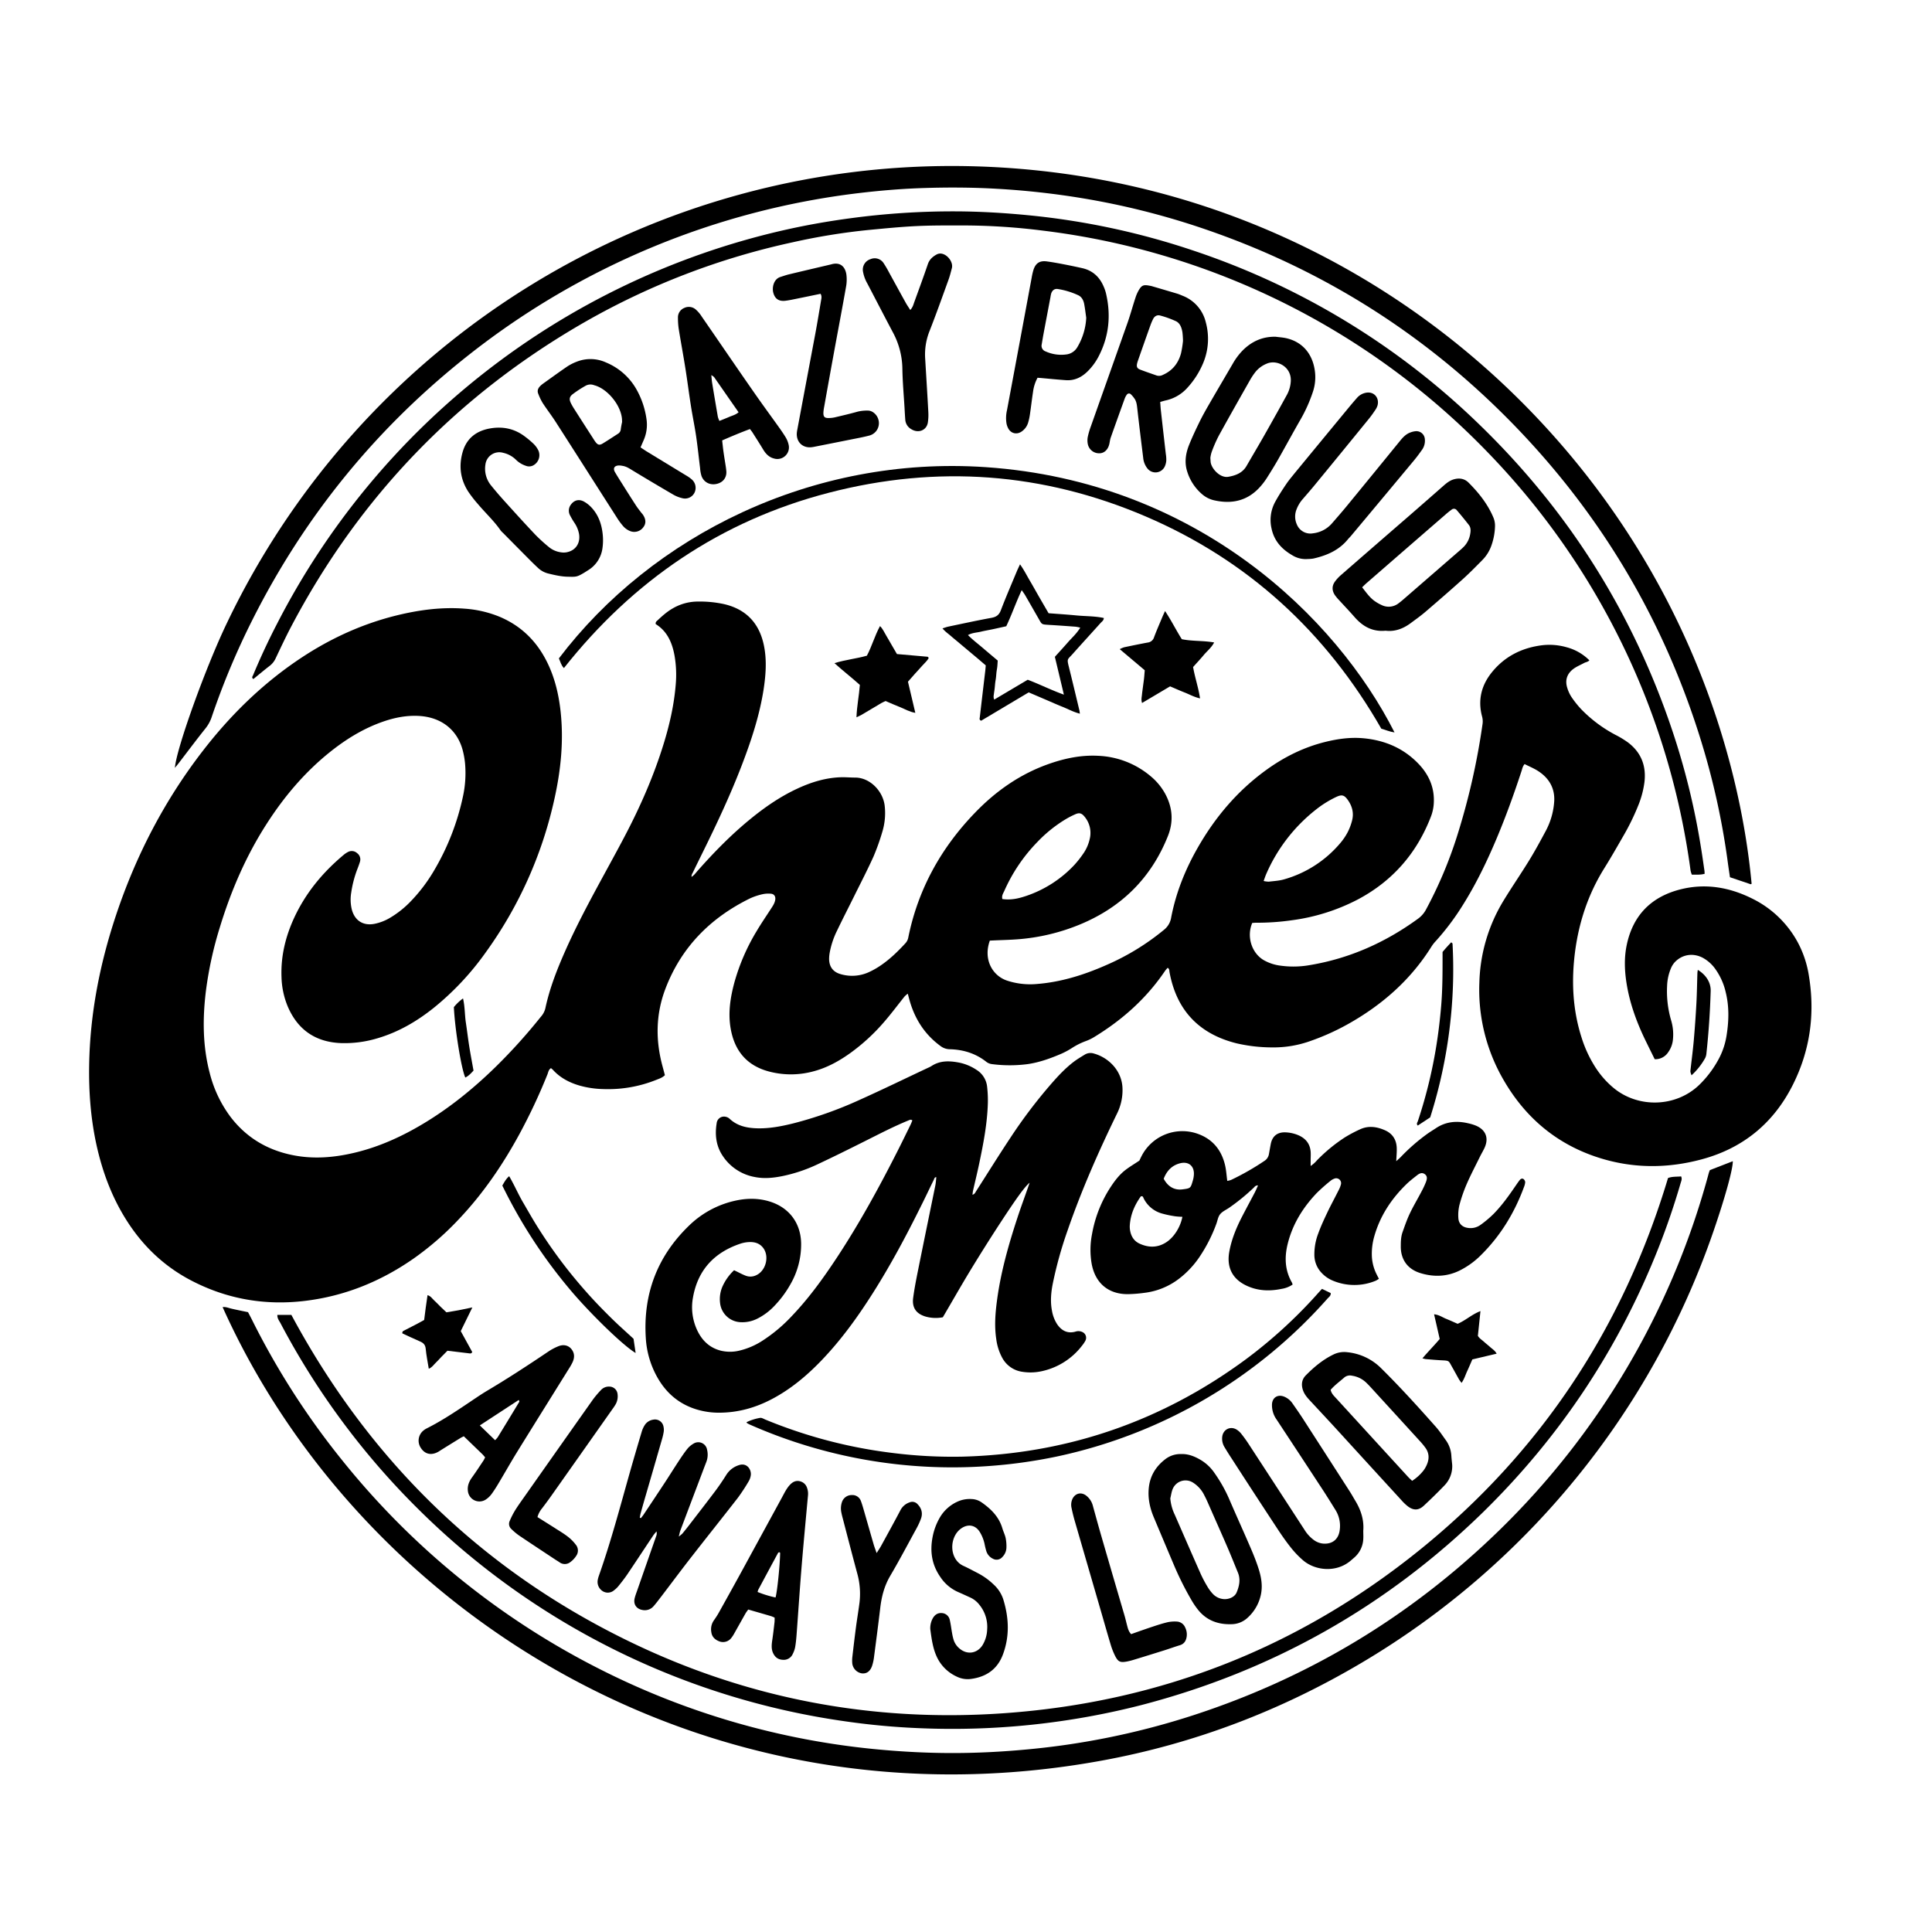 <?xml version="1.0" encoding="UTF-8"?> <svg xmlns="http://www.w3.org/2000/svg" id="Layer_1" data-name="Layer 1" viewBox="0 0 1500 1500"><path d="M1284.7,822.36c-2.65-5.43-5.37-10.85-8-16.31-6.45-13.61-11.48-27.69-13.85-42.63-1.59-10-1.94-20,.19-30,4.94-23.17,19.31-37.36,42-43,19.24-4.76,37.74-1.53,55.28,7.2a80.4,80.4,0,0,1,35.56,34.2,81.43,81.43,0,0,1,8.55,25.83c4.89,29.74.89,58.33-12.8,85.24-14.91,29.32-38.42,48.55-70.23,57.16-27.41,7.42-54.88,7.23-81.9-1.8-31.4-10.48-55.14-30.64-71.76-59.14a139.2,139.2,0,0,1-19.16-76.29,128.5,128.5,0,0,1,18.56-63.23c6.5-10.7,13.61-21,20.17-31.7,4.46-7.27,8.54-14.79,12.57-22.31a56.31,56.31,0,0,0,6.83-23.87c.42-10-4.14-17.57-12.31-22.94-3.28-2.16-7-3.66-10.7-5.54-1.52,1.73-1.81,3.62-2.38,5.36-5.79,17.68-12.1,35.17-19.31,52.32-7.52,17.86-15.92,35.28-26.24,51.73a193.83,193.83,0,0,1-21.2,28.19,27.63,27.63,0,0,0-3.12,4c-16.16,25.93-38.35,45.37-64.8,60.22a183.05,183.05,0,0,1-29,13.09,84.75,84.75,0,0,1-30.14,5.06A123.42,123.42,0,0,1,959.92,810c-29.14-7.32-46.51-25.73-51.93-55.33-.2-1.06.11-2.31-1.41-3.27a25.3,25.3,0,0,0-2,2.33c-14.37,21.32-33.08,38-54.91,51.33a35.52,35.52,0,0,1-6.62,3.22,54.4,54.4,0,0,0-11.14,5.62,60.1,60.1,0,0,1-8,4.27c-8.39,3.59-17,6.69-26,8a107.94,107.94,0,0,1-27.82,0,8.83,8.83,0,0,1-4.6-2c-8.25-6.41-17.77-9.28-28.07-9.54a12.18,12.18,0,0,1-7.3-2.56c-11.94-8.76-19.56-20.48-23.7-34.58-.53-1.82-1-3.65-1.62-6a19.28,19.28,0,0,0-2.5,2.18C697,780.28,692,787,686.54,793.3a151.68,151.68,0,0,1-25.87,23.92c-9.14,6.62-18.89,12-29.93,14.78a66.42,66.42,0,0,1-34.34-.26c-16.78-4.66-26.09-16.07-29.08-33-2.17-12.24-.32-24.21,2.87-36a159.54,159.54,0,0,1,17.12-39.59c3.48-5.88,7.34-11.53,11.06-17.26,1.45-2.23,3-4.4,3.49-7.1s-.71-4.7-3.33-4.91a21.52,21.52,0,0,0-6.75.44,48.35,48.35,0,0,0-9.67,3.29c-30.71,15.13-53.33,38-65.55,70.26-7.42,19.58-7.68,39.7-2.2,59.89.64,2.35,1.25,4.71,1.86,7-2,2-4.42,2.73-6.66,3.63a100.44,100.44,0,0,1-41.2,7.16,73.43,73.43,0,0,1-18.53-2.75c-7.77-2.29-14.78-5.92-20.37-12-.5-.54-1.1-1-1.66-1.5-1.95,1.18-2.11,3.23-2.79,4.91a447.57,447.57,0,0,1-21.76,46.36c-12.94,23.78-28.09,46-46.73,65.72a228.77,228.77,0,0,1-35.62,31c-25.55,17.77-53.61,29.12-84.59,32.77s-60.54-1.55-88.23-16.09c-21.53-11.3-38.33-27.74-51-48.4-10.66-17.31-17.56-36.12-22-55.9-4.6-20.68-6.21-41.64-5.85-62.78.67-39.83,8.24-78.43,20.78-116.11,15.48-46.5,37.74-89.45,67.8-128.25,20.48-26.44,44-49.74,71.61-68.78,24.12-16.65,50.21-29,78.75-36,17.23-4.21,34.67-6.55,52.47-5.19a87.43,87.43,0,0,1,26.53,6c17.13,7,29.47,19.08,37.61,35.56,5.87,11.88,8.91,24.56,10.4,37.67,2.63,23.3.26,46.28-4.84,69A320.75,320.75,0,0,1,377.07,739.5a215.84,215.84,0,0,1-40.41,43.07c-13,10.38-27.21,18.69-43.28,23.45a88.28,88.28,0,0,1-28.65,3.84c-19.84-.79-33.67-10.38-41.41-28.63a63.6,63.6,0,0,1-4.76-22.72c-.6-16.29,3.18-31.62,10-46.29,8.92-19.1,22-34.89,38.11-48.37a18.2,18.2,0,0,1,3.77-2.51,6.18,6.18,0,0,1,6.91,1.11,6,6,0,0,1,2.11,6.63c-.53,1.82-1.21,3.59-1.89,5.37a85,85,0,0,0-4.9,18.68,32.56,32.56,0,0,0,.47,13c2.28,8.64,8.83,12.84,17.62,11.13a38.39,38.39,0,0,0,12.14-4.72,76.37,76.37,0,0,0,16.38-13.15,126.47,126.47,0,0,0,18.07-24.1,190.9,190.9,0,0,0,22-56.5,85.46,85.46,0,0,0,1.72-26A63,63,0,0,0,359,581.6c-4.35-15.06-16.39-24.79-33.77-25.75-9.43-.52-18.51,1.23-27.39,4.27-15.64,5.37-29.46,13.92-42.25,24.24-19.25,15.54-35,34.21-48.33,54.93-16.07,24.9-27.71,51.82-36.39,80.08a290.8,290.8,0,0,0-11,50c-2.63,21.45-2.56,42.82,3,63.88a95.67,95.67,0,0,0,16,33.75c12,15.79,27.84,25.45,47.16,29.59,16.7,3.59,33.23,2.24,49.65-1.71,19.18-4.61,36.89-12.75,53.71-22.91,20.42-12.34,38.76-27.33,55.79-44a431.68,431.68,0,0,0,34.68-38.49,15.3,15.3,0,0,0,3.5-6.41c3.36-15.87,9.29-30.85,15.86-45.61,7.58-17,16.23-33.47,25.08-49.83,6.86-12.68,13.86-25.3,20.57-38.07,12.22-23.22,22.74-47.17,30.46-72.29,4.58-14.91,8-30,9.29-45.65a86.69,86.69,0,0,0-.93-22.7c-1.82-10-5.71-18.88-14.6-24.37-.3-1.75.85-2.35,1.61-3.07,1.79-1.7,3.63-3.36,5.54-4.92,7.62-6.2,16.23-9.59,26.19-9.52a88.78,88.78,0,0,1,19.77,2c18.76,4.38,28.31,16.73,31.29,34.16,1.82,10.62,1,21.19-.58,31.74-3.14,20.37-9.56,39.82-16.91,59-8.78,22.88-19.15,45-30,67-2.76,5.62-5.53,11.23-8.26,16.87a5.06,5.06,0,0,0-.83,3c2.12-1.35,3.25-3.08,4.59-4.58,12.58-14.26,25.84-27.82,40.56-39.91,11.48-9.43,23.62-17.86,37.16-24.11,10.77-5,22-8.44,33.93-8.76,3.6-.09,7.2.27,10.81.26,11.69,0,22.06,10.91,23,22.73a50.12,50.12,0,0,1-1.86,19.16,175.08,175.08,0,0,1-6.85,19.28c-4.76,10.54-10.1,20.82-15.23,31.2-4.38,8.84-8.9,17.61-13.15,26.51a64.46,64.46,0,0,0-5.62,16.68,29.1,29.1,0,0,0-.53,5.08c0,6.31,3.16,10.44,9.23,12.05a31.32,31.32,0,0,0,21.18-1.42,61.2,61.2,0,0,0,9.42-5.26c7.28-4.91,13.54-11,19.47-17.45a9,9,0,0,0,2.19-4.5c7.63-37.52,25.49-69.63,52-97,16.16-16.73,34.87-29.83,57-37.62,12.45-4.39,25.25-7.07,38.52-6.34a67.38,67.38,0,0,1,40.64,15.85,47.26,47.26,0,0,1,11.22,13.51c5.79,10.62,6.67,21.63,2.18,32.92-13,32.61-36,55.29-68.3,68.67a157.55,157.55,0,0,1-48.52,11.52c-6.05.46-12.13.58-18.19.85l-3.25.15c-5.23,14.53,1.92,27.12,13.19,31a57.53,57.53,0,0,0,23.58,2.67c18.77-1.51,36.44-7.09,53.54-14.63a187.24,187.24,0,0,0,45-27.51,15.18,15.18,0,0,0,5.48-9.48c3.69-19.18,10.87-37.11,20.52-54,13.52-23.72,30.79-44.19,53-60.32,14.11-10.27,29.48-17.92,46.5-22.07,9.46-2.3,19-3.63,28.78-2.79,16.86,1.46,31.66,7.68,43.43,20.09,8.2,8.65,12.5,18.9,11.62,31a34,34,0,0,1-2.28,10c-11,28.43-29.86,49.93-56.84,64.2a154.42,154.42,0,0,1-51.33,16.08,188.08,188.08,0,0,1-27.24,1.88c-1.12,0-2.23.12-3.23.18-4.44,10.47-.6,23,8.61,28.68a35,35,0,0,0,13.4,4.48,72.91,72.91,0,0,0,22.7-.44c30.9-5.14,58.71-17.6,84-36a21.07,21.07,0,0,0,6.25-7.21,330.14,330.14,0,0,0,23.94-56.54,539,539,0,0,0,19.85-87,14.51,14.51,0,0,0-.27-6.15c-3.49-12.89-.57-24.49,7.76-34.67,9.56-11.68,22.07-18.27,37-20.51a48.36,48.36,0,0,1,20.86,1.31A39,39,0,0,1,1234,512.69c-1.25,1.29-2.82,1.37-4,2-2.82,1.53-5.87,2.76-8.42,4.65-4.91,3.66-6.63,8.7-4.79,14.62a27.36,27.36,0,0,0,3.3,7.2,75.56,75.56,0,0,0,7.82,9.75,105.31,105.31,0,0,0,26.38,19.65,72.28,72.28,0,0,1,9.7,5.9c10.32,7.8,14.29,18.35,12.73,31a72.81,72.81,0,0,1-4.65,17.57,181.24,181.24,0,0,1-12,24.5c-4.73,8.23-9.44,16.48-14.46,24.52-12.38,19.82-19.62,41.43-22.69,64.48-3,22.87-2,45.46,5.18,67.56a95.31,95.31,0,0,0,10.6,22.62,69.68,69.68,0,0,0,13.85,15.77c19.39,16.26,49.33,15.32,67.46-2.89a81.54,81.54,0,0,0,15.29-21.13,57.58,57.58,0,0,0,5.33-17.32c1.69-11,1.9-21.93-.79-32.8a50.1,50.1,0,0,0-7.78-17.59,29,29,0,0,0-10-9.11c-7.59-4-16.09-2.68-21.89,3.54a16.54,16.54,0,0,0-2.94,4.81,38.48,38.48,0,0,0-2.89,13.28,80.34,80.34,0,0,0,3.14,27,38,38,0,0,1,1.4,14.63,19.87,19.87,0,0,1-3.66,10A11.86,11.86,0,0,1,1284.7,822.36ZM981.08,684a18.84,18.84,0,0,0,4,.52c3.94-.47,8-.68,11.76-1.75a88.62,88.62,0,0,0,43.8-28.25,46.14,46.14,0,0,0,5.72-8.45,42.8,42.8,0,0,0,3.38-9c1.53-5.87.1-11.28-3.41-16.14-2.65-3.68-4.57-4.19-8.77-2.23a81.33,81.33,0,0,0-16.35,10.25,128.82,128.82,0,0,0-38.09,49.58C982.44,680.06,981.94,681.67,981.08,684ZM778.21,698c6.69,1,12.77-.43,18.7-2.46a91,91,0,0,0,37.33-24.13,78.21,78.21,0,0,0,6.68-8.47A31.84,31.84,0,0,0,846,651.58,19.64,19.64,0,0,0,842,634c-2.13-2.61-3.93-3.19-7-1.87a68.35,68.35,0,0,0-8.06,4.18,105.57,105.57,0,0,0-21.59,17.48,129.06,129.06,0,0,0-25.64,38C778.92,693.53,777.57,695.31,778.21,698Z"></path><path d="M727.12,914c-1.62-.23-1.74,1.23-2.17,2.11-3.36,6.81-6.57,13.68-10,20.48-11.4,23-23.45,45.56-37.18,67.23-11.91,18.8-24.9,36.79-40.39,52.84-11.14,11.54-23.33,21.73-37.56,29.31-13.13,7-27,10.91-42,10.84a59.39,59.39,0,0,1-16.84-2.49c-13.58-4.09-23.62-12.59-30.56-24.85a70.41,70.41,0,0,1-9-30.34c-2.24-34.18,8.73-63.52,33.39-87.41a74.26,74.26,0,0,1,34.44-19.14c9.58-2.34,19.14-2.64,28.65.38,14.9,4.73,23.78,16.66,24.09,32.3a61.8,61.8,0,0,1-8.43,32.08,81.45,81.45,0,0,1-11.8,16,47.74,47.74,0,0,1-13.5,10.32,25.79,25.79,0,0,1-13.75,2.86,16.7,16.7,0,0,1-15.45-14.92,24.55,24.55,0,0,1,1.88-12.8,39.42,39.42,0,0,1,9-12.59c1.11.54,2.08,1,3.06,1.48,2,1,4.06,2.06,6.18,2.84a10.16,10.16,0,0,0,7.76-.37c7.68-3.34,10.64-14.75,5.53-21.37-2.84-3.67-6.83-4.67-11.16-4.43a24.93,24.93,0,0,0-6.68,1.29c-20.23,6.86-32.89,20.51-36.61,41.77a41.8,41.8,0,0,0,3.14,25.07c3.76,8.17,9.71,14,18.66,16.21a30.72,30.72,0,0,0,14.11-.05,57.34,57.34,0,0,0,18.67-8.15,120.37,120.37,0,0,0,22.14-18.7c13.17-13.78,24.28-29.16,34.75-45,17.69-26.81,33.08-54.94,47.58-83.57,3.34-6.6,6.58-13.26,9.83-19.9.56-1.14,1-2.34,1.45-3.44-1.18-.94-2-.4-2.89-.05-12,4.9-23.38,10.87-34.92,16.64-11.87,5.94-23.76,11.85-35.79,17.48a120.45,120.45,0,0,1-27.45,9.19c-7.11,1.42-14.24,2.12-21.48.64a37.77,37.77,0,0,1-24.56-16.15c-5.29-7.76-6.34-16.49-4.83-25.64a5.69,5.69,0,0,1,7-4.93,6.12,6.12,0,0,1,3,1.51c6.09,5.72,13.6,7.24,21.55,7.44,9.57.24,18.88-1.59,28.11-3.88a308.68,308.68,0,0,0,51.41-18.25c17.82-8,35.38-16.56,53.06-24.87a20.11,20.11,0,0,0,2.54-1.28c6.9-4.58,14.42-4.15,22-2.65a37.72,37.72,0,0,1,13,5.5,17.56,17.56,0,0,1,8.34,13.56,91.58,91.58,0,0,1,.52,12.5c-.47,15.81-3.46,31.28-6.7,46.7-1.48,7.05-3.2,14.06-4.8,21.09-.2.9-.27,1.83-.46,3.14,1.78-.43,2.17-1.68,2.8-2.66,8.9-13.9,17.63-27.92,26.75-41.68a391.91,391.91,0,0,1,32-42.19c5.26-6,10.73-11.82,17.09-16.67,2.71-2.06,5.67-3.79,8.57-5.58a8.58,8.58,0,0,1,7.12-.83c11.31,3.13,21.85,13.28,22.18,27.19a40.74,40.74,0,0,1-4.17,19.25C853,893.86,839.75,923.87,829,954.94a312.58,312.58,0,0,0-11.62,41.63c-1.37,6.93-2,13.88-.66,20.92a27.93,27.93,0,0,0,4,10.57c3.4,5,8,7.52,14.14,5.86a7.14,7.14,0,0,1,5.5.27,4.88,4.88,0,0,1,2.33,6.74,24.24,24.24,0,0,1-2.55,3.77A53.54,53.54,0,0,1,808,1064.76a40.41,40.41,0,0,1-14.17.31,21,21,0,0,1-15.77-11,41.63,41.63,0,0,1-4.59-14.57c-1.5-10.06-.71-20.09.63-30.07,2.93-21.91,8.95-43.07,15.83-64,2.54-7.75,5.37-15.4,8.07-23.1.42-1.21.83-2.43,1.4-4.07-3.85,3.16-10.28,12-24.45,33.76q-11.16,17.19-21.81,34.71c-7.18,11.84-14,23.88-21.13,36a29.17,29.17,0,0,1-13.35-.54c-7.34-2.17-10.69-6.92-9.68-14.53.93-7,2.27-13.86,3.65-20.74,4.46-22.13,9-44.23,13.53-66.36.45-2.21.56-4.5.82-6.76,0-.27,0-.53,0-.79Z"></path><path d="M135.81,596.17c.9-14.36,24-78.51,40.45-112.63A623.9,623.9,0,0,1,751.41,129c179.81,3.62,331.07,81,436.53,189.75,119.68,123.45,162.62,267,172,367.29-.1.13-.18.31-.32.37a.81.81,0,0,1-.55.06l-15.93-5.38c-.68-4.6-1.4-9.26-2-13.94a581.64,581.64,0,0,0-20.14-91Q1277.86,435.54,1175.46,330q-103.23-106.28-243.9-153.42a591.46,591.46,0,0,0-91-22.64,622.17,622.17,0,0,0-66.74-7.38c-18.6-1.07-37.2-1.17-55.79-.6-17.26.52-34.47,1.95-51.64,4a604.34,604.34,0,0,0-301.2,124.65Q257.47,359,195.92,481.35a584.9,584.9,0,0,0-31.63,75.55,28.67,28.67,0,0,1-4.92,8.84c-7,8.77-13.68,17.73-20.5,26.61C138,593.52,137,594.65,135.81,596.17Z"></path><path d="M1003.57,997.33a20.72,20.72,0,0,1-8.6,3.35c-9.33,1.94-18.49,1.61-27.25-2.54C956.82,993,952.3,984,954.38,972.08c1.7-9.64,5.37-18.56,9.8-27.2,3.29-6.41,6.74-12.74,10.08-19.13.85-1.64,1.55-3.36,2.47-5.38-2-.13-2.68,1.15-3.53,1.94a158.89,158.89,0,0,1-19,15.47c-2.34,1.58-5.15,2.8-6.86,4.9s-2,4.87-2.92,7.35A118.79,118.79,0,0,1,931,976.3a72,72,0,0,1-15.58,16.48,54.83,54.83,0,0,1-27.1,11,107.69,107.69,0,0,1-13,1c-15-.08-24.93-8.68-27.73-23.44a63.31,63.31,0,0,1,.26-23.21,97.69,97.69,0,0,1,14.6-36.77c3.15-4.78,6.64-9.32,11.16-12.85,3.26-2.55,6.88-4.65,11-7.42.26-.54.89-1.92,1.57-3.27a35.59,35.59,0,0,1,43.47-17.63c11.75,4.09,18.7,12.59,21.5,24.51.9,3.85,1.12,7.86,1.7,12.15a17.18,17.18,0,0,0,3-.78,199.34,199.34,0,0,0,25.68-14.65A7.81,7.81,0,0,0,985.2,896c.47-2.61.92-5.23,1.43-7.83,1.23-6.26,5.31-9.36,11.77-9a28.27,28.27,0,0,1,9.91,2.33c5.48,2.46,8.76,6.56,9.27,12.61.19,2.25,0,4.53,0,6.8,0,1.24,0,2.49,0,4.36a24.65,24.65,0,0,0,4.95-4.43,125.25,125.25,0,0,1,21.49-17.7,105.57,105.57,0,0,1,12-6.37c6.5-3,13-2,19.28.77,5.72,2.52,8.79,7.15,9.11,13.36.17,3.32-.21,6.66-.36,10.64,1.47-1.36,2.59-2.3,3.6-3.35a150,150,0,0,1,20.58-17.93c2.16-1.54,4.44-2.9,6.66-4.37,7.78-5.18,16.25-5.86,25.1-3.74a35.57,35.57,0,0,1,6,1.83c7.64,3.3,10.07,9.71,6.58,17.25-1.12,2.41-2.5,4.69-3.67,7.07-3.44,7-7.06,13.87-10.16,21a115.55,115.55,0,0,0-5.59,16.09,33,33,0,0,0-.9,10.12c.22,4.78,3.29,7.46,8.1,7.91a13.12,13.12,0,0,0,9.16-2.45,83.71,83.71,0,0,0,10-8.39c6.69-6.78,12.17-14.55,17.52-22.4,1-1.41,1.92-2.83,3-4.13.79-.93,2-1.38,3-.48a3.37,3.37,0,0,1,1.13,2.35,13.51,13.51,0,0,1-1,3.83c-7.32,19.86-18.08,37.56-33.15,52.52a62.91,62.91,0,0,1-17,12.29c-9.73,4.71-19.86,5-30,1.94-11.65-3.51-15.5-12.29-15.44-20.73,0-3.82.1-7.64,1.4-11.25,1.72-4.81,3.38-9.67,5.57-14.28,2.67-5.65,5.89-11,8.81-16.58a70.33,70.33,0,0,0,3.66-7.7c.79-2.1,1.57-4.54-.71-6.27s-4.36-.59-6.22.88c-2.68,2.11-5.41,4.2-7.86,6.56-11.81,11.41-20.65,24.7-25.19,40.64a49,49,0,0,0-1.95,14.61,34.61,34.61,0,0,0,3.62,14.79c.58,1.19,1.2,2.36,1.88,3.68a18.62,18.62,0,0,1-2.48,1.5,43.06,43.06,0,0,1-33.26-.05,24.58,24.58,0,0,1-8.43-5.72,20.27,20.27,0,0,1-5.93-13.77,45.21,45.21,0,0,1,3.05-17.27c2-5.51,4.48-10.86,7-16.16,2.86-6,6.05-11.81,9-17.74a19.17,19.17,0,0,0,1.61-4.25,3.79,3.79,0,0,0-4.86-4.4,10.47,10.47,0,0,0-3.44,1.94,134.49,134.49,0,0,0-10.62,9.44c-10.76,11.32-18.78,24.28-22.52,39.62-2.52,10.32-2.08,20.33,3.34,29.77A7.55,7.55,0,0,1,1003.57,997.33ZM918,944.72a49.89,49.89,0,0,1-5.43-.37,81.86,81.86,0,0,1-10.5-2.2,22.61,22.61,0,0,1-14.3-12.09c-.28-.57-.3-1.58-2-1.24-4.72,6.56-8.05,14-8.6,22.55a17,17,0,0,0,.33,4.5c.87,4.31,3.12,7.77,7.17,9.65,7,3.23,13.9,3.33,20.56-.87C911.31,960.86,916.47,952.85,918,944.72ZM903.5,915.17c3.22,6.07,8.2,9.05,14.49,8.26,6.49-.81,6.4-.95,8.13-6.86a20.06,20.06,0,0,0,.8-4.48c.43-6.67-3.93-10.47-10.41-9C909.84,904.69,905.81,909.14,903.5,915.17Z"></path><path d="M1327.53,908.48l17.8-6.92c.17,5.76-5.67,27.26-14.92,54.15a626.25,626.25,0,0,1-273.5,335.42c-62.66,37.08-129.75,62.66-201.35,75.77-309.14,56.61-577.43-117.66-682.72-352.05,2.38-.34,4.41.58,6.49,1.09s4.07.92,6.11,1.35c2.23.48,4.46.92,7.13,1.47.94,1.79,2,3.76,3,5.77a598.16,598.16,0,0,0,70,109.09,607.54,607.54,0,0,0,199.18,161.81,600.77,600.77,0,0,0,216.79,62.82c19.3,1.81,38.63,2.81,58,2.81s38.69-1,58-2.82a593.59,593.59,0,0,0,129.05-26.57q134.37-43.74,235.93-142.09a606.63,606.63,0,0,0,163.55-276.51c.25-.92.48-1.84.76-2.74C1327,909.79,1327.22,909.27,1327.53,908.48Z"></path><path d="M1323.48,678.42c-3.28.91-6.47.61-9.93.67a19.57,19.57,0,0,1-1-3.18,576.52,576.52,0,0,0-157.21-324.43A577.83,577.83,0,0,0,998.8,236.2a576.37,576.37,0,0,0-189.16-57.15,498.55,498.55,0,0,0-59.06-4c-12.72,0-25.45-.14-38.15.44s-25.36,1.85-38,3.05a493.06,493.06,0,0,0-58.95,9.56,565.94,565.94,0,0,0-160.93,61.64Q305.82,334.89,226,486.61c-4.24,8.06-8.09,16.32-12,24.54a15.25,15.25,0,0,1-4.49,5.71c-4.35,3.35-8.54,6.89-12.77,10.33-1.68-1.06-.6-2.13-.24-3Q204.9,504,215,484.48a589.37,589.37,0,0,1,391.48-305.3c17.93-4.15,36-7.37,54.3-9.8a594.26,594.26,0,0,1,80.63-5.28c19,.05,37.93,1.16,56.84,3A576.33,576.33,0,0,1,927,194.71a583,583,0,0,1,222.21,135.52q103,100,148.88,236.16a561.4,561.4,0,0,1,22.45,91.08c1,6,1.83,12,2.71,18C1323.42,676.4,1323.41,677.34,1323.48,678.42Z"></path><path d="M215.35,1020.86h10.86c60.07,111.84,146.34,196.81,260.5,252.66,92.56,45.29,190.66,63.92,293.36,56.58,120.7-8.62,228.57-51,322.66-127.13,93.93-76,157.55-172.59,192.31-288.34,3.33-1.3,6.72-.93,10.18-1.28.92,2,.1,3.54-.35,5.1q-7.38,25.44-17.09,50.08-46.12,116.92-135.79,205Q1038.84,1284.24,885.41,1324A591.8,591.8,0,0,1,715,1341.8a557.85,557.85,0,0,1-57.82-5.23,586.95,586.95,0,0,1-331.52-164,589.06,589.06,0,0,1-107.9-145.28C216.75,1025.4,215.19,1023.6,215.35,1020.86Z"></path><path d="M497.61,1178.68c.66-.87,1.37-1.72,2-2.63,5.57-8.37,11.16-16.73,16.68-25.14,3.64-5.55,7.14-11.19,10.79-16.74,2.09-3.16,4.21-6.32,6.57-9.28a17.32,17.32,0,0,1,4.7-4,6.91,6.91,0,0,1,10.61,4.62,15.88,15.88,0,0,1-.56,9.51c-1.94,5-3.78,9.93-5.66,14.9q-7.26,19.15-14.49,38.32c-.44,1.17-.65,2.44-1.24,4.73a25.42,25.42,0,0,0,2.83-2.34q3.09-3.73,6-7.56c6.49-8.42,13-16.8,19.4-25.31,3.07-4.09,5.94-8.34,8.66-12.68a17.71,17.71,0,0,1,9.65-7.5c6.39-2.25,9.93,3.43,9.37,7.77a12.54,12.54,0,0,1-1.68,4.78,141,141,0,0,1-8.42,12.83c-12,15.45-24.21,30.7-36.22,46.13-7.81,10-15.4,20.23-23.11,30.34-2,2.56-3.89,5.16-6,7.55a9,9,0,0,1-8.73,3c-4.71-.84-7.16-4.48-6-9.16.55-2.2,1.38-4.33,2.13-6.48q7.32-21,14.64-41.89a5.42,5.42,0,0,0,.15-3.48c-.89,1.12-1.86,2.18-2.65,3.36-6.64,9.94-13.2,19.94-19.88,29.85-2.12,3.14-4.48,6.13-6.85,9.08a19.9,19.9,0,0,1-3.68,3.54,7.38,7.38,0,0,1-8.54.66,8.46,8.46,0,0,1-4-8.76,21.06,21.06,0,0,1,.89-3.29c9.29-26.32,16.42-53.28,24-80.11,3-10.58,6.1-21.13,9.25-31.67a20.43,20.43,0,0,1,2.33-5.15,9.33,9.33,0,0,1,6.49-4.23,6.69,6.69,0,0,1,8.09,5.34,11.12,11.12,0,0,1,.19,3.94,45.51,45.51,0,0,1-1.4,6.09q-6.3,21.87-12.66,43.72-2,6.83-3.89,13.68c-.29,1.06-.44,2.17-.66,3.26Z"></path><path d="M1082.71,568.65c-4-.57-6.88-2-10.25-2.87C1029.56,490.9,969.05,435,889.35,400.9s-161.88-40.08-245.71-18.37-152,68.11-205.82,136.17c-2.25-2.3-2.76-5.12-3.9-7.52,72.27-95.25,196.71-157.67,331.46-148.48C929.59,373.9,1037.57,479.47,1082.71,568.65Z"></path><path d="M497.31,347.35c1.62,1.07,3,2,4.39,2.91q15.54,9.47,31.09,18.93a27.3,27.3,0,0,1,4.18,2.94,8.63,8.63,0,0,1,2.26,10.34,8.2,8.2,0,0,1-9.6,4.29,25.45,25.45,0,0,1-6.83-2.69q-15.72-9.17-31.29-18.59c-2.6-1.57-5.08-3.32-8.18-3.79a14.92,14.92,0,0,0-2.81-.31c-3.54.12-4.81,2.23-3,5.27,2.38,4.09,5,8.08,7.49,12.09,2.93,4.65,5.87,9.29,8.88,13.9,1.13,1.74,2.44,3.37,3.68,5,.57.76,1.25,1.43,1.76,2.23,2.27,3.52,2.29,6.73.12,9.5a8.66,8.66,0,0,1-10.13,3,14.55,14.55,0,0,1-5.1-3.42,51.84,51.84,0,0,1-5.41-7.3c-15.75-24.59-31.41-49.24-47.19-73.81-3.27-5.11-7-9.92-10.31-15a44.37,44.37,0,0,1-3.41-7.12c-1-2.41-.12-4.44,1.68-6.14a17.43,17.43,0,0,1,1.73-1.49c6.33-4.51,12.6-9.1,19-13.47a38,38,0,0,1,7.58-3.84,29,29,0,0,1,22.72.68,48.31,48.31,0,0,1,23.18,20.23A65.32,65.32,0,0,1,502,325.85,29.67,29.67,0,0,1,499.63,342ZM483,327.6c-.06-1.29-.06-1.86-.11-2.43-.87-10.35-10.66-22.61-20.6-25.81-.36-.11-.73-.2-1.09-.32a7.75,7.75,0,0,0-6.61.5,87.63,87.63,0,0,0-9.95,6.5c-2.65,2.07-2.84,4-1.38,7a44.11,44.11,0,0,0,2.54,4.43q7,11,14.12,22c.82,1.28,1.59,2.58,2.51,3.78,1.66,2.18,3,2.57,5.38,1.16,4.05-2.44,8-5.08,12-7.65a4.44,4.44,0,0,0,2.12-3.19C482.2,331.35,482.67,329.14,483,327.6Z"></path><path d="M900.78,312.08c.18,2.33.27,4.39.5,6.43q1.9,17,3.85,33.91a26.61,26.61,0,0,1,.37,5.09,13.17,13.17,0,0,1-1.28,4.88,7.94,7.94,0,0,1-13.32,1.38,15.55,15.55,0,0,1-3.33-8.35c-1.56-12.6-3.11-25.21-4.54-37.82-.3-2.67-.52-5.33-1.91-7.65a20.64,20.64,0,0,0-3.21-3.9,2,2,0,0,0-3,.31,12.16,12.16,0,0,0-1.63,2.95q-5.52,15.22-10.93,30.51c-.56,1.59-.7,3.33-1.1,5-1.06,4.42-4,7.1-7.69,7.11a8.91,8.91,0,0,1-9-7.2,14.37,14.37,0,0,1,0-5.62,60.61,60.61,0,0,1,2.41-8.17c9.48-26.8,19-53.57,28.47-80.39,2.26-6.43,4-13,6.17-19.51a28.58,28.58,0,0,1,2.5-5.69c2.26-3.83,3.68-4.38,8-3.61.75.14,1.51.25,2.23.46q9.83,2.87,19.62,5.79c1.45.44,2.84,1.06,4.24,1.64a29.37,29.37,0,0,1,18,20.68,48.79,48.79,0,0,1-1.93,31.25,65.86,65.86,0,0,1-12.45,19.57,31.5,31.5,0,0,1-16.39,9.68C903.93,311.13,902.53,311.58,900.78,312.08Zm17.69-47.34a67,67,0,0,0-.45-6.84c-.61-3.42-1.74-6.92-5-8.51a76.45,76.45,0,0,0-12.2-4.4c-2.4-.69-4.47.46-5.61,2.8a47.17,47.17,0,0,0-2,4.69q-4.86,13.62-9.63,27.29a20,20,0,0,0-.8,2.71c-.45,2.32.11,3.59,2.4,4.47,4.23,1.63,8.53,3.07,12.81,4.58a6.37,6.37,0,0,0,4.92-.5c7.46-3.31,12-9.1,14.05-16.8A80.46,80.46,0,0,0,918.47,264.74Z"></path><path d="M1075.77,489.68c-10.22,1-17.8-3.37-24.14-10.64-3.86-4.43-7.93-8.68-11.88-13a35.84,35.84,0,0,1-3.29-3.91c-2.37-3.5-2.5-7.15,0-10.61a30.21,30.21,0,0,1,4.61-5q26.16-22.8,52.4-45.53,13.52-11.76,27-23.62c2.43-2.14,4.86-4.18,8.06-5.15,4.4-1.33,8.49-.68,11.65,2.48,7.95,7.95,14.92,16.7,19.32,27.18a16.34,16.34,0,0,1,1.22,6.63,48.34,48.34,0,0,1-3.19,16.1,30.26,30.26,0,0,1-6.82,10.4c-4.94,5-9.84,10-15.06,14.7-9.59,8.62-19.33,17.07-29.13,25.46-3.59,3.07-7.48,5.81-11.28,8.64C1089.36,488.16,1082.92,490.56,1075.77,489.68ZM1057.56,456c3,3.73,5.51,7.49,9.16,10.25a31.55,31.55,0,0,0,5.85,3.45,12.4,12.4,0,0,0,13.41-1.41c1.06-.8,2.1-1.63,3.11-2.49l45.15-39.19c.85-.75,1.67-1.54,2.47-2.35a18.48,18.48,0,0,0,4.82-10.12c.41-2.28.37-4.65-1.11-6.56q-4.55-5.84-9.36-11.45a2.78,2.78,0,0,0-4.1-.39,60.93,60.93,0,0,0-4.87,3.92q-30.33,26.29-60.61,52.64C1060.21,453.37,1059,454.57,1057.56,456Z"></path><path d="M990.41,261.45c2.81.38,5.68.53,8.42,1.17,12.42,2.91,20,12,21.93,24.69a35.91,35.91,0,0,1-1.59,17.39,116.68,116.68,0,0,1-9,20.23c-6.06,10.5-11.82,21.19-17.81,31.73-2.81,4.94-5.82,9.77-8.86,14.57a53.27,53.27,0,0,1-4.42,5.92c-9.75,11.46-22.14,14.54-36.45,11.28a21.37,21.37,0,0,1-9.07-4.51,37.77,37.77,0,0,1-11.8-17.77c-2.33-7.21-1.18-14.32,1.6-21.13,2.43-6,5.18-11.79,8-17.58,2.17-4.42,4.59-8.72,7.05-13,6.16-10.67,12.42-21.28,18.63-31.93a51,51,0,0,1,7.79-10.46C971.9,265,980.3,261.23,990.41,261.45Zm-50.69,94.06c.09,1.33.14,2.09.18,2.85.3,5.05,7.16,13,13.81,11.82,5.7-1,11-3,14.12-8.46,4.18-7.22,8.43-14.39,12.57-21.62s8.19-14.53,12.27-21.8q3.33-6,6.59-11.94a24.9,24.9,0,0,0,2.86-9.77c1.1-11.75-10.81-17.86-18.88-14.14a21.77,21.77,0,0,0-8.2,5.95,50.59,50.59,0,0,0-4.46,6.57c-8.22,14.51-16.46,29-24.49,43.63a108.81,108.81,0,0,0-5.41,12.48A23.67,23.67,0,0,0,939.72,355.51Z"></path><path d="M1127.48,1137.24a21.32,21.32,0,0,1-6.13,16.17q-7.72,8-15.83,15.54c-4,3.76-7.91,3.93-12.32.68a35.14,35.14,0,0,1-4.94-4.67q-25.37-27.69-50.68-55.43c-6.92-7.55-13.91-15-20.89-22.53-2.36-2.52-4.42-5.16-5.36-8.58-1.1-4-.42-7.64,2.45-10.55,6.42-6.51,13.38-12.35,21.71-16.33a18.89,18.89,0,0,1,10.47-1.69,43.16,43.16,0,0,1,26.62,12.71c14.71,14.54,28.57,29.87,42.29,45.34,2.75,3.11,5.05,6.63,7.49,10a23,23,0,0,1,4.49,12.68C1127,1132.86,1127.28,1135.12,1127.48,1137.24Zm-94.38-58.18c.67,3,2.56,4.68,4.2,6.48q27.85,30.46,55.73,60.9c1,1.1,2.13,2.1,3.34,3.28a35.79,35.79,0,0,0,8.89-8.09,21.83,21.83,0,0,0,2.76-5c1.82-4.54,1.47-8.92-1.57-12.9-1-1.36-2.1-2.7-3.25-4q-19.38-21.24-38.79-42.45c-1.28-1.4-2.59-2.78-4-4.1a20,20,0,0,0-10.62-5.07,6.9,6.9,0,0,0-5.93,1.24C1040.31,1072.49,1036.43,1075.23,1033.1,1079.06Z"></path><path d="M1015.61,434a19.77,19.77,0,0,1-12.28-2.89c-8.24-4.78-14.17-11.23-16.14-20.92A29.28,29.28,0,0,1,990,389.73c2.62-4.82,5.62-9.45,8.7-14,2.12-3.14,4.61-6,7-9q20.45-24.84,40.92-49.65c2.3-2.78,4.62-5.54,7-8.22a12.06,12.06,0,0,1,7.33-4c6.15-.92,10.16,4.36,8.52,10.07a12.8,12.8,0,0,1-1.8,3.53c-1.48,2.2-3,4.39-4.67,6.45q-21,25.82-42.17,51.58c-3,3.66-6.13,7.24-9.23,10.83a26.31,26.31,0,0,0-5,8.24,14.86,14.86,0,0,0,.28,11.63,11.3,11.3,0,0,0,12.46,6.88,22.82,22.82,0,0,0,14.79-7.73c3.86-4.44,7.74-8.87,11.47-13.41q20.77-25.32,41.44-50.71c2.31-2.84,4.77-5.42,8.35-6.59a14.69,14.69,0,0,1,3.84-.85,6.59,6.59,0,0,1,7,6,12.11,12.11,0,0,1-2.29,8.61c-1.87,2.62-3.77,5.24-5.83,7.72q-24.57,29.55-49.23,59c-.72.87-1.58,1.64-2.3,2.52-6.8,8.39-16,12.47-26.22,14.87a13.32,13.32,0,0,1-2.25.35C1017,434,1015.84,434,1015.61,434Z"></path><path d="M376.66,1131.5c-.86-1-1.42-1.74-2.09-2.39-4.75-4.61-9.53-9.2-14.48-14-1.11.58-2.11,1-3,1.61q-7.51,4.62-15,9.29c-.64.4-1.26.85-1.93,1.21-5.32,2.94-10.27,1.82-13.37-3a10.08,10.08,0,0,1,2.2-13.74,12.79,12.79,0,0,1,2.4-1.52c12.91-6.51,24.79-14.68,36.75-22.71,3.31-2.22,6.63-4.43,10.05-6.47,16.14-9.6,31.86-19.85,47.43-30.35a42.1,42.1,0,0,1,8-4.25c4.14-1.63,7.94-.57,10.25,2.52s2.24,6.37.78,9.69a40.33,40.33,0,0,1-2.79,5c-13.42,21.58-26.9,43.12-40.26,64.73-4.59,7.42-8.87,15-13.34,22.52-2,3.41-4.07,6.85-6.41,10.07a18,18,0,0,1-4.87,4.65,9,9,0,0,1-13.7-6.7c-.53-4,.88-7.38,3.19-10.59,3.1-4.3,6-8.76,8.94-13.16C375.81,1133.27,376.1,1132.56,376.66,1131.5Zm7.72-13.34a20,20,0,0,0,2.05-2.29q8.44-13.75,16.78-27.57c.12-.2-.19-.66-.42-1.4l-30.25,19.78Z"></path><path d="M582.26,333.12c-7.45,2.76-14.39,5.69-21.58,8.82.36,3.1.64,6.08,1.06,9,.53,3.75,1.17,7.49,1.74,11.23.18,1.12.31,2.26.42,3.39.5,4.78-2.15,8.83-7.24,10.09-5.26,1.31-10.16-1.1-12-6.06a26.9,26.9,0,0,1-1.11-6.11c-1-8.08-1.84-16.19-3-24.25s-2.85-16-4.12-24.09c-1.53-9.74-2.76-19.52-4.31-29.25-1.6-10.11-3.49-20.17-5.12-30.27a57,57,0,0,1-.64-9,7.89,7.89,0,0,1,5-7.58,8.13,8.13,0,0,1,9,1.41,24.76,24.76,0,0,1,4.36,5.18c13.58,19.66,27,39.39,40.67,59,5.94,8.57,12.14,17,18.19,25.45,2.2,3.08,4.42,6.17,6.38,9.41a19.29,19.29,0,0,1,2.32,5.75A9,9,0,0,1,601,356c-4-1-6.48-3.68-8.51-7.05-2.64-4.38-5.4-8.68-8.14-13C583.88,335.14,583.26,334.44,582.26,333.12Zm-30-41.91c.28,2.69.36,4.39.64,6.05q2.16,13.19,4.44,26.36a18.2,18.2,0,0,0,1.21,3.18c2.75-1.12,5.21-2.08,7.64-3.13s4.94-1.56,7.23-3.59c-6.48-9.3-12.74-18.31-19-27.31A12.49,12.49,0,0,0,552.23,291.21Z"></path><path d="M917.17,1128.93c5.11-.19,9.7,1.56,14.06,4a34,34,0,0,1,11.67,10.66,114,114,0,0,1,11,19.26c5.61,13.08,11.51,26,17.14,39.09,2.25,5.22,4.37,10.52,6.1,15.93,2.16,6.73,3.34,13.62,1.69,20.74a33.44,33.44,0,0,1-10.62,17.78,18.46,18.46,0,0,1-12,4.63c-10.22.35-19.1-2.74-25.76-10.83a60.35,60.35,0,0,1-5.47-8,240.16,240.16,0,0,1-13.71-27.48q-7.77-18.35-15.48-36.7c-3.07-7.29-4.67-14.84-3.87-22.77.92-9.2,5.34-16.51,12.55-22.12A19.18,19.18,0,0,1,917.17,1128.93Zm-8.55,34.41a35.57,35.57,0,0,0,3.47,12.69c6.76,15.46,13.47,30.94,20.32,46.36a98.3,98.3,0,0,0,5.36,10,31.31,31.31,0,0,0,3.79,5,12.82,12.82,0,0,0,7.36,4c4.51.82,9.62-1.24,11.18-5,2.1-5,3.18-10.15,1-15.46-2.6-6.31-5.11-12.65-7.81-18.92-4.43-10.27-9-20.49-13.49-30.72-1.54-3.47-3-7-4.77-10.33a24,24,0,0,0-9-10,10.77,10.77,0,0,0-15.41,4.78C909.55,1158.08,909.26,1160.79,908.62,1163.34Z"></path><path d="M1058.44,1188.4c0,2.41.14,4.51,0,6.58a20.25,20.25,0,0,1-6.64,14q-1.71,1.51-3.47,3c-11.31,9.31-27.6,7.34-36.79-.69a72.77,72.77,0,0,1-9.06-9.43c-3.66-4.58-7.06-9.41-10.29-14.32q-18-27.36-35.75-54.85-3-4.54-5.75-9.16a12.48,12.48,0,0,1-1.8-7.64c.45-5.84,6.12-9,11.16-6a14.19,14.19,0,0,1,3.76,3.41c2,2.52,3.89,5.15,5.65,7.85q21.78,33.38,43.49,66.8a28.06,28.06,0,0,0,6.87,7.53,14.45,14.45,0,0,0,7.86,3c6.94.36,11.57-3.49,12.47-10.48a23.28,23.28,0,0,0-3.39-15.81c-3-4.82-6-9.69-9.1-14.46q-18.23-27.87-36.57-55.68a19,19,0,0,1-3.52-11.75c.26-5.15,4.26-7.8,9.07-6.09a14.41,14.41,0,0,1,7,5.62c2.51,3.58,5,7.15,7.4,10.81q18.53,28.71,37,57.47c1.63,2.55,3.09,5.23,4.66,7.82C1056.85,1173,1059.08,1180.47,1058.44,1188.4Z"></path><path d="M805.55,293.29a31.24,31.24,0,0,0-3.49,10.86c-.89,5.81-1.55,11.65-2.41,17.47a44.28,44.28,0,0,1-1.45,6.65,12.74,12.74,0,0,1-5,6.76c-3.46,2.4-7.63,1.77-10-1.73a13.26,13.26,0,0,1-1.79-4.71,26.88,26.88,0,0,1,.43-10.18Q791.47,267,801,215.52a48.46,48.46,0,0,1,1.41-6.09c1.73-5.23,4.94-7.22,10.46-6.46,4.13.57,8.25,1.3,12.34,2.09q7.53,1.44,15,3.12c7.78,1.74,13.16,6.46,16.38,13.66a32,32,0,0,1,2.09,5.89c4,17.08,2.38,33.53-5.82,49.18a45.94,45.94,0,0,1-8.42,11.4c-4.66,4.61-10.17,7.32-16.85,6.86s-13.22-1.14-19.82-1.72Zm37.8-46.58c-.51-3.55-.92-7.12-1.58-10.64-.54-2.89-1.87-5.52-4.61-6.84a59.41,59.41,0,0,0-15.69-4.81c-2.58-.47-4.37.82-5.27,3.3a19.46,19.46,0,0,0-.59,2.77q-2.58,13.66-5.17,27.34c-.59,3.17-1.13,6.34-1.65,9.51a4.59,4.59,0,0,0,3,5.49,29.46,29.46,0,0,0,16.09,2.36,11.42,11.42,0,0,0,8.64-5.79A49,49,0,0,0,843.35,246.71Z"></path><path d="M722.27,1264.86a16,16,0,0,1,1.85-8.26c1.48-2.67,3.69-4.41,6.86-4.23a6.64,6.64,0,0,1,6.45,5.48c.78,3.31,1.14,6.72,1.76,10.07a41.17,41.17,0,0,0,1.28,5.51,14.45,14.45,0,0,0,4.48,6.47c5.81,5,13.5,4,17.75-2.4a24.92,24.92,0,0,0,3.73-12.4,27.06,27.06,0,0,0-6-19.1,18.71,18.71,0,0,0-7-5.64c-3.27-1.5-6.54-3-9.84-4.44a31.94,31.94,0,0,1-13.6-11.68c-6.58-9.49-8.06-19.79-5.93-30.9a47.67,47.67,0,0,1,5.76-15.36,30.23,30.23,0,0,1,13.33-12,22.93,22.93,0,0,1,11.06-2.13,14.51,14.51,0,0,1,8,2.66c7.29,5.12,13.39,11.17,16,20,.75,2.54,2,5,2.56,7.53a31.86,31.86,0,0,1,.6,7.86,10.84,10.84,0,0,1-3.27,7.09,5.82,5.82,0,0,1-7.27,1.17,9.75,9.75,0,0,1-5.06-5.88,54.18,54.18,0,0,1-1.35-5.52,29.66,29.66,0,0,0-3.79-9.45c-3.39-5.33-9-6.31-14.23-2.72-9.66,6.65-9.66,24,1.55,29.12,3.79,1.73,7.46,3.73,11.16,5.64a52.71,52.71,0,0,1,12.43,8.94,26.81,26.81,0,0,1,7.37,11.35c4.42,14.32,5.09,28.68-.28,43-4.33,11.48-13,17.33-24.84,18.89a19.16,19.16,0,0,1-11.06-1.86,31.41,31.41,0,0,1-15.17-14.83C724.24,1279.93,723.28,1272.37,722.27,1264.86Z"></path><path d="M601.39,1255.89c-1.07-.44-1.9-.87-2.78-1.13-5.81-1.71-11.63-3.38-17.66-5.12a33.37,33.37,0,0,0-2,2.79c-2.91,5.12-5.76,10.26-8.66,15.38a27.68,27.68,0,0,1-2.45,3.83,8.08,8.08,0,0,1-9.19,2.78c-3.39-1.25-5.92-3.46-6.39-7.3a12.11,12.11,0,0,1,1.75-8.72c1.39-2,2.82-4.06,4-6.21q8.06-14.4,16-28.87c3.11-5.65,6.18-11.32,9.27-17q12-22,24-44c1.9-3.5,3.59-7.12,6.51-10,2.39-2.32,5.09-3.18,8.32-1.94a7.45,7.45,0,0,1,4.3,4.29,13.65,13.65,0,0,1,.88,6.7c-1.67,18.34-3.43,36.66-4.93,55-1.44,17.59-2.58,35.2-3.9,52.8-.24,3.22-.55,6.44-1.1,9.61a20.11,20.11,0,0,1-1.86,5.33,7.64,7.64,0,0,1-7.82,4.55c-3.67-.19-6-2.08-7.47-5.24s-1.14-6.63-.63-10c.7-4.69,1.23-9.4,1.77-14.11A30.36,30.36,0,0,0,601.39,1255.89Zm.74-15.61c1.29-4.34,3.47-25.68,3.56-34.63,0-.18-.49-.36-.75-.55-.3.21-.73.34-.88.62q-7.71,14.25-15.34,28.53a9.76,9.76,0,0,0-.52,1.76A84.27,84.27,0,0,0,602.13,1240.28Z"></path><path d="M441.23,447.76c-5.05,0-10.41-1.22-15.75-2.53a17.72,17.72,0,0,1-7.87-4.39q-3.33-3.12-6.53-6.35-10.23-10.29-20.42-20.62a15.84,15.84,0,0,1-2-2.07c-5.09-7.37-11.7-13.44-17.43-20.25a97,97,0,0,1-7.69-9.86c-6.07-9.46-7.44-19.73-4.4-30.55s10.71-16.68,21.51-18.53c9.8-1.68,18.89.21,26.89,6.32a68.44,68.44,0,0,1,6.94,5.88,18.34,18.34,0,0,1,3.57,5.06,9,9,0,0,1-4.29,11.58,6.82,6.82,0,0,1-5.51.18,19.41,19.41,0,0,1-7.7-4.72,20.49,20.49,0,0,0-9.87-5.34,10.83,10.83,0,0,0-13.79,9,20.49,20.49,0,0,0,4.52,16.51c3.24,4,6.56,7.88,10,11.68,8,8.86,16,17.72,24.24,26.41a125.44,125.44,0,0,0,10.51,9.56,18.46,18.46,0,0,0,9.27,4.07,13,13,0,0,0,3.94.08c7.34-1.11,11.46-7,10.17-14.44a22.77,22.77,0,0,0-3.44-8.36,59.88,59.88,0,0,1-3.47-5.87,7.65,7.65,0,0,1,.38-8.1c2.61-3.78,6.36-4.88,10.42-2.66a23.57,23.57,0,0,1,5.75,4.54c5.7,6.07,8.14,13.6,8.84,21.71a43.66,43.66,0,0,1-.23,9.63,23.65,23.65,0,0,1-11.39,17.52c-1.12.71-2.22,1.45-3.37,2.12C448.33,447.73,447.32,448,441.23,447.76Z"></path><path d="M637.08,228.1c-5.85,1.21-11.76,2.45-17.67,3.64-3.16.64-6.31,1.35-9.5,1.75-5.89.74-8.39-2.17-9.49-6.07-1.19-4.22.27-10.73,5.42-12.37,2.17-.68,4.32-1.46,6.53-2,10.87-2.61,21.76-5.16,32.65-7.72l.55-.15c7.25-2,10.76,2.36,11.58,8.1a31.1,31.1,0,0,1-.33,9.62c-3,17-6.24,33.94-9.35,50.92q-3.84,21-7.58,42a32.77,32.77,0,0,0-.6,4.51c-.11,3.16.88,4.26,3.91,4.23a22.77,22.77,0,0,0,5.07-.56c5.9-1.38,11.81-2.77,17.65-4.41a30.35,30.35,0,0,1,7.87-.81c3.57-.07,7.13,3.17,8.15,6.85a9.93,9.93,0,0,1-6.79,12.48c-5.12,1.36-10.36,2.28-15.57,3.33-8.92,1.8-17.84,3.55-26.77,5.32a24.31,24.31,0,0,1-3.37.52c-6.39.36-10.9-4-10.83-10.38a20.43,20.43,0,0,1,.43-3.38Q626,296.34,633,259.15c1.56-8.4,2.95-16.82,4.36-25.23C637.62,232.1,638.35,230.23,637.08,228.1Z"></path><path d="M1026.38,1000.68l6.77,3.25c.25,2.14-1.43,3.08-2.48,4.27a388.55,388.55,0,0,1-210.25,122.66,393.37,393.37,0,0,1-54.08,7.46A388.8,388.8,0,0,1,582.07,1106c-.69-.31-1.36-.69-2-1.06-.15-.09-.23-.3-.53-.71a38.66,38.66,0,0,1,10.55-3.38c1.26-.26,2.85.79,4.24,1.36a384.45,384.45,0,0,0,41.37,14.34,377.16,377.16,0,0,0,57.38,11.53,373.07,373.07,0,0,0,54,2.86q121.72-3.14,219.83-75.31a373.15,373.15,0,0,0,54.71-49.7C1023.08,1004.27,1024.61,1002.61,1026.38,1000.68Z"></path><path d="M706.73,240.68c2-2.15,2.43-4.23,3.13-6.16,3.56-9.8,7.17-19.58,10.52-29.45,1.21-3.54,3.59-5.67,6.64-7.39a6.07,6.07,0,0,1,5-.51c4.36,1.36,8.14,6.81,7,11.06-.78,2.92-1.49,5.89-2.52,8.73-4.9,13.54-9.72,27.13-15,40.54a49.13,49.13,0,0,0-3.18,21.18c.81,13.63,1.68,27.26,2.41,40.89a40,40,0,0,1-.35,8.47c-1,6.13-7.32,8.55-12.76,5.24a9.18,9.18,0,0,1-4.76-7.34c-.24-3-.4-6.06-.57-9.09-.6-10.22-1.54-20.44-1.69-30.67a61.15,61.15,0,0,0-7.44-28.29c-6.66-12.56-13.17-25.2-19.77-37.8a28.49,28.49,0,0,1-3.32-9,8.51,8.51,0,0,1,5.78-9.88,8.22,8.22,0,0,1,10.08,2.94,82.73,82.73,0,0,1,4.32,7.35c4.4,8,8.75,16,13.16,23.92C704.32,237,705.4,238.57,706.73,240.68Z"></path><path d="M680.62,1205.81c1.59-2.56,2.65-4.09,3.54-5.72,5-9.16,10.07-18.29,14.92-27.53a12.42,12.42,0,0,1,7.11-6.12,5.45,5.45,0,0,1,6.23,1.44c3.05,3.12,4.11,6.88,2.69,11a54.93,54.93,0,0,1-3.8,8.25c-6.64,12.16-13.12,24.42-20.14,36.36-4.56,7.74-6.69,16-7.73,24.76-1.52,12.81-3.19,25.61-4.87,38.4a35.52,35.52,0,0,1-1.46,6.65c-1.48,4.36-4.28,6.31-8,5.89a8.86,8.86,0,0,1-7.39-7.59,24.46,24.46,0,0,1,.11-5.67c.86-7.54,1.76-15.08,2.75-22.61.82-6.2,1.87-12.38,2.68-18.59a58.63,58.63,0,0,0-1.7-23.12c-3.75-13.92-7.37-27.88-11-41.82-.48-1.83-1-3.67-1.34-5.53a15.18,15.18,0,0,1,.6-8.41,7.93,7.93,0,0,1,7.53-5.09,7,7,0,0,1,7.09,4.72c1,2.65,1.75,5.41,2.54,8.14,2.48,8.57,4.91,17.14,7.4,25.71C678.92,1201.13,679.61,1202.89,680.62,1205.81Z"></path><path d="M838.42,554.1c-5.09-1.29-9.19-3.62-13.51-5.34s-8.72-3.7-13.08-5.57l-13.14-5.63-36.92,22c-1.65-.68-1.16-1.75-1.06-2.59q2.1-18.09,4.25-36.17c.15-1.31.24-2.62.38-4.19l-6.43-5.5-7-5.86-6.54-5.49c-2.33-2-4.69-3.86-7-5.88-2.1-1.85-4.5-3.4-6.62-6,1.79-.55,3.14-1.08,4.53-1.38,11.14-2.32,22.25-4.76,33.43-6.8,3.77-.69,5.92-2.16,7.34-5.87,3.84-10.09,8.15-20,12.3-30,.71-1.71,1.53-3.38,2.59-5.69,3.11,4.36,5.19,8.56,7.55,12.57,2.51,4.25,4.89,8.57,7.35,12.84,2.36,4.1,4.74,8.18,7.28,12.56,7.16.55,14.34,1,21.49,1.7s14.3.47,21.39,2c-.08,2-1.53,2.79-2.49,3.86-7.22,8.06-14.53,16-21.73,24.1-4.12,4.62-4.57,3.39-2.8,10.49,2.71,10.85,5.29,21.74,7.9,32.61C838.16,551.74,838.21,552.65,838.42,554.1ZM826,539.32c-2.51-10.57-4.74-19.92-7-29.35,3.42-3.81,6.76-7.43,10-11.14s6.9-6.88,9.71-11.52a30.18,30.18,0,0,0-3.61-.74c-6.8-.5-13.61-1-20.42-1.4-6.34-.4-5.63-.2-8.43-5.06-3.4-5.92-6.77-11.85-10.19-17.76-.73-1.27-1.63-2.45-2.8-4.18-4.47,9.55-7.71,19-12,28.05-3.58.79-6.89,1.55-10.22,2.26-3.15.67-6.34,1.19-9.46,1.95s-6.61.76-10.05,2.64c3.81,3.84,7.74,6.76,11.45,9.94,3.87,3.32,7.79,6.59,11.65,9.85-.12,1.8-.18,3.31-.34,4.81-.14,1.31-.42,2.62-.58,3.93-.18,1.51-.26,3-.44,4.53-.15,1.32-.42,2.62-.58,3.94-.18,1.51-.27,3-.45,4.53-.15,1.32-.39,2.62-.55,3.94s-.58,2.81.23,4.63l26-15.42C807.3,531.3,815.9,535.69,826,539.32Z"></path><path d="M878.21,1268.74c5.59-2,11.27-4,17-5.9,3.77-1.25,7.57-2.47,11.43-3.38a27.35,27.35,0,0,1,6.77-.49,7.4,7.4,0,0,1,6.72,4.52,12.09,12.09,0,0,1,1.2,7.2c-.48,3.22-1.94,5.65-5.32,6.67-4,1.2-7.9,2.65-11.87,3.9q-11.92,3.75-23.89,7.39a49.14,49.14,0,0,1-5.5,1.38c-5.07.92-6.72.17-9.07-4.57a55.26,55.26,0,0,1-3.31-8.45c-2.52-8.34-4.88-16.73-7.31-25.1q-10.3-35.48-20.61-71c-.94-3.27-1.78-6.58-2.45-9.92a11.1,11.1,0,0,1,.64-7.24c2.08-4.3,6.57-5.52,10.44-2.75a14.66,14.66,0,0,1,5.5,8.39c2.13,7.67,4.21,15.35,6.43,23q8.94,30.86,18,61.67c.74,2.54,1.33,5.13,2,7.69C875.65,1264.14,876.15,1266.58,878.21,1268.74Z"></path><path d="M417.29,1177.86c4.95,3.12,9.92,6.2,14.84,9.36,3.19,2,6.44,4,9.41,6.37a33,33,0,0,1,5.5,5.7,7.09,7.09,0,0,1,.42,8.54,18.23,18.23,0,0,1-4.59,4.92,6.85,6.85,0,0,1-8.48.19c-1.08-.75-2.24-1.41-3.35-2.14-9.32-6.18-18.67-12.31-27.94-18.57a46.15,46.15,0,0,1-6.08-5.1,5.36,5.36,0,0,1-1.28-6.29,63.15,63.15,0,0,1,4.1-8.08c2.29-3.7,4.86-7.24,7.37-10.81q26.34-37.44,52.76-74.83a74.1,74.1,0,0,1,6.55-7.82,8.31,8.31,0,0,1,6.63-2.75,6.4,6.4,0,0,1,6.28,5.5,12.71,12.71,0,0,1-1.46,8.26,42.8,42.8,0,0,1-2.52,3.78q-23.74,33.71-47.53,67.39c-2.29,3.25-4.68,6.44-7.08,9.61A17.9,17.9,0,0,0,417.29,1177.86Z"></path><path d="M904.54,474.4c5,7.54,8.58,14.86,13,21.86,8.05,1.7,16.47,1,25.12,2.54-2.16,4.16-5.51,6.69-8.11,9.81s-5.52,6.22-8.24,9.28c1.44,8.2,4.12,15.89,5.41,24.34-4.58-1-8.15-3.08-12-4.59s-7.32-3.08-11.27-4.75l-21.75,12.9c-.84-2.5-.26-4.49-.08-6.44s.52-4.14.78-6.21.58-4.13.81-6.2.36-4.14.57-6.55L869.36,504a21.8,21.8,0,0,1,3.37-1.45c6.12-1.29,12.24-2.55,18.39-3.69a5.78,5.78,0,0,0,4.88-4.08c1.91-5.15,4.14-10.18,6.25-15.26C902.83,478.1,903.48,476.75,904.54,474.4Z"></path><path d="M696.38,507.8c8.32.72,16,1.38,23.77,2.09.28,0,.51.49.92.9-1.14,2.36-3.26,4-5,6-1.85,2.16-3.82,4.21-5.72,6.33s-3.49,4-5.41,6.15c1.86,7.87,3.72,15.73,5.71,24.18-4.68-.77-8.18-3-11.93-4.46s-7.32-3.09-11.14-4.71c-1.16.55-2.38,1-3.49,1.69-5.06,3-10.07,6-15.13,9-1.09.64-2.29,1.11-4,1.93.31-8.71,2-16.69,2.63-25.13-6.19-5.58-12.89-10.76-19.73-16.9,8.71-2.7,17-3.45,25.18-5.79,3.88-7.22,6-15.3,10.19-23,2.31,2.31,3.36,5,4.78,7.31s2.64,4.6,4,6.9Z"></path><path d="M1104.37,1054.63c4.6-5.47,9.19-10,13.42-15.06-1.43-6.25-2.85-12.47-4.37-19.14,3.83.33,6.44,2.33,9.34,3.49s5.91,2.55,8.93,3.87c6.14-2.55,11-7.29,17.73-9.85-.69,6.69-1.32,12.88-2,19.19,1.12,2,3.16,3.18,4.82,4.69s3.21,2.67,4.75,4.08,3.66,2.59,5,5.09l-18.85,4.46c-1.33,3-2.64,6.14-4.07,9.21-1.31,2.84-2.17,5.94-4.3,9a28.48,28.48,0,0,1-1.91-2.56c-1.79-3.13-3.48-6.32-5.27-9.45-3.06-5.33-2-5.2-8.68-5.54-4-.21-8-.58-11.92-.9C1106.45,1055.16,1105.91,1055,1104.37,1054.63Z"></path><path d="M366.73,1015.08l-9,18.4,8.92,16.22c-.76,1.56-1.78,1.06-2.63,1-5.46-.64-10.91-1.32-16.63-2-1.59,1.62-3.19,3.21-4.76,4.83s-2.8,3.11-4.33,4.53-2.75,3.57-5.4,4.62c-.86-5.4-1.92-10.38-2.37-15.41-.28-3.17-1.79-4.66-4.48-5.8-4.68-2-9.26-4.22-13.68-6.25-.19-1.68.89-1.93,1.66-2.34,3.35-1.77,6.74-3.47,10.11-5.22,1.66-.87,3.3-1.8,5.18-2.84.4-3.19.79-6.38,1.22-9.56s.9-6.26,1.39-9.71c2.54.72,3.59,2.67,5.07,4,1.69,1.52,3.23,3.22,4.85,4.81s3,2.87,4.73,4.51c3.16-.53,6.32-1,9.47-1.6S362.28,1016,366.73,1015.08Z"></path><path d="M493.51,1050.46c-9.91-5.77-36.79-32.16-51.6-50a390.86,390.86,0,0,1-51.91-80c1.55-2.58,2.76-5.09,5.32-7.26,4,6.82,6.93,13.76,10.72,20.25s7.55,13.18,11.6,19.59,8.28,12.73,12.7,18.9,9,12.21,13.81,18.1,9.75,11.65,14.87,17.25,10.43,11,15.86,16.34,11.11,10.35,17,15.81Z"></path><path d="M1110.4,867.52l-9.63,6.36c-1.31-1.28-.35-2.36,0-3.27a370.14,370.14,0,0,0,12.9-50c2.46-13.24,4.15-26.57,5.28-40C1120,767.73,1120,754.86,1120,742c0-.94,0-1.88,0-2.88,2.16-2.65,4.43-5.09,6.74-7.54.58.59,1,.83,1,1.09a370.93,370.93,0,0,1-1.4,57.92A380.05,380.05,0,0,1,1110.4,867.52Z"></path><path d="M1318.17,753c6.58,4,10.21,10,10,16.51-.5,16.11-1.54,32.19-3.3,48.22a9.87,9.87,0,0,1-1,3.78,53.21,53.21,0,0,1-10.56,13.34c-1-2.64-1-2.64-.72-4.86.84-7.53,1.84-15.05,2.49-22.6q1.23-14.16,2-28.36c.42-7.76.52-15.54.77-23.31C1317.85,755,1318,754.23,1318.17,753Z"></path><path d="M367.64,831.2c-1.93,2.07-3.77,4.14-6.37,5.4-3.09-6.6-8.08-37.45-8.89-54.67a36.82,36.82,0,0,1,7.11-6.75c1.52,6.56,1.29,12.8,2.22,18.88s1.66,12.41,2.65,18.59S366.52,824.94,367.64,831.2Z"></path></svg> 